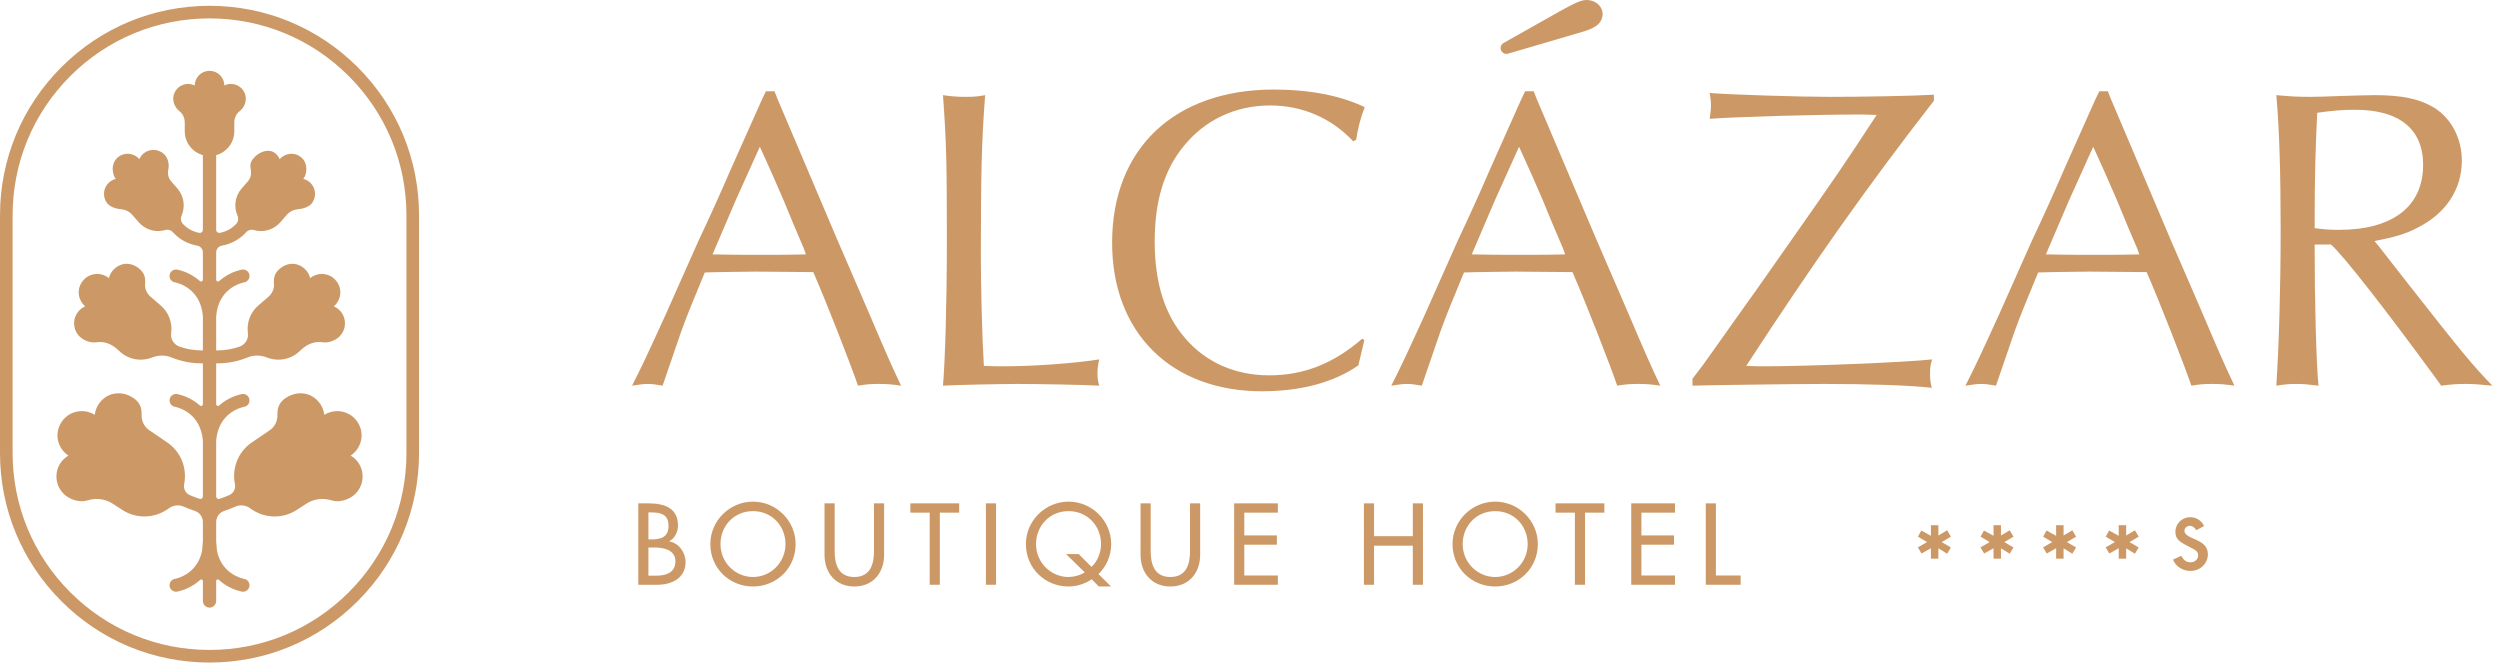 <?xml version="1.0" encoding="UTF-8" standalone="no"?><!DOCTYPE svg PUBLIC "-//W3C//DTD SVG 1.1//EN" "http://www.w3.org/Graphics/SVG/1.1/DTD/svg11.dtd"><svg width="100%" height="100%" viewBox="0 0 283 75" version="1.1" xmlns="http://www.w3.org/2000/svg" xmlns:xlink="http://www.w3.org/1999/xlink" xml:space="preserve" xmlns:serif="http://www.serif.com/" style="fill-rule:evenodd;clip-rule:evenodd;stroke-linejoin:round;stroke-miterlimit:2;"><path d="M36.71,46.963c-0.079,-0.721 -0.444,-1.421 -1.106,-1.922c-0.931,-0.705 -2.192,-0.675 -3.178,-0.048c-0.64,0.408 -1.057,0.95 -1.021,1.955c0.024,0.694 -0.285,1.358 -0.859,1.749l-1.953,1.328c-1.029,0.667 -1.736,1.694 -1.992,2.892c-0.136,0.635 -0.136,1.277 -0.007,1.894c0.107,0.514 -0.174,1.037 -0.657,1.244c-0.36,0.154 -0.727,0.293 -1.099,0.415c-0.18,0.06 -0.366,-0.074 -0.367,-0.264l0,-6.321c0.26,-3.287 3.036,-3.808 3.16,-3.83c0.4,-0.065 0.67,-0.442 0.605,-0.842c-0.065,-0.401 -0.444,-0.672 -0.845,-0.607c-0.045,0.007 -1.138,0.192 -2.218,1c-0.118,0.088 -0.24,0.187 -0.361,0.296c-0.131,0.117 -0.34,0.025 -0.341,-0.15l0,-4.619l0.139,0c1.186,0 2.349,-0.23 3.433,-0.674c0.704,-0.289 1.484,-0.265 2.192,0.014c0.308,0.121 0.637,0.199 0.976,0.228c0.104,0.01 0.207,0.014 0.311,0.014c0.817,0 1.601,-0.284 2.236,-0.817l0.445,-0.401c0.629,-0.566 1.473,-0.886 2.308,-0.754c0.726,0.115 1.479,-0.23 1.908,-0.643c0.767,-0.74 0.845,-1.972 0.177,-2.805c-0.219,-0.274 -0.497,-0.48 -0.802,-0.612c0.008,-0.008 0.018,-0.015 0.026,-0.024c0.677,-0.599 0.909,-1.581 0.53,-2.401c-0.323,-0.699 -0.942,-1.146 -1.668,-1.232c-0.563,-0.067 -1.134,0.1 -1.572,0.459c-0.144,-0.609 -0.565,-1.164 -1.249,-1.466c-0.687,-0.303 -1.474,-0.149 -2.071,0.305c-0.505,0.384 -0.868,0.871 -0.778,1.774c0.058,0.577 -0.204,1.14 -0.644,1.517l-1.095,0.939c-0.956,0.802 -1.372,2.011 -1.209,3.163c0.092,0.659 -0.313,1.298 -0.94,1.519c-0.803,0.282 -1.651,0.428 -2.514,0.428l-0.139,0l0,-3.868c0.26,-3.287 3.036,-3.808 3.16,-3.83c0.4,-0.065 0.67,-0.442 0.605,-0.842c-0.065,-0.401 -0.444,-0.673 -0.845,-0.607c-0.045,0.007 -1.138,0.192 -2.218,0.999c-0.118,0.089 -0.24,0.188 -0.361,0.297c-0.131,0.117 -0.34,0.025 -0.341,-0.151l0,-3.089c0.001,-0.375 0.268,-0.702 0.638,-0.766c1.042,-0.178 2.008,-0.7 2.728,-1.491l0.041,-0.045c0.213,-0.233 0.54,-0.324 0.844,-0.234c0.263,0.078 0.538,0.118 0.818,0.118c0.156,-0 0.312,-0.012 0.47,-0.038c0.704,-0.113 1.337,-0.494 1.795,-1.04l0.679,-0.778c0.332,-0.381 0.808,-0.583 1.312,-0.624c0.602,-0.049 1.242,-0.299 1.541,-0.709c0.522,-0.719 0.408,-1.741 -0.261,-2.328c-0.219,-0.193 -0.477,-0.322 -0.747,-0.386c0.14,-0.17 0.247,-0.356 0.323,-0.795c0.099,-0.576 -0.058,-1.191 -0.488,-1.587c-0.35,-0.323 -0.802,-0.486 -1.277,-0.458c-0.471,0.026 -0.916,0.246 -1.223,0.604c-0.11,-0.255 -0.281,-0.486 -0.509,-0.669c-0.694,-0.556 -1.721,-0.206 -2.338,0.434c-0.358,0.371 -0.574,0.716 -0.432,1.405c0.097,0.474 0.001,0.967 -0.317,1.332l-0.75,0.861c-0.735,0.877 -0.863,2.063 -0.43,3.045c0.139,0.314 0.075,0.675 -0.158,0.926c-0.496,0.534 -1.153,0.887 -1.863,1.009c-0.207,0.036 -0.395,-0.128 -0.396,-0.338l0,-8.46c1.182,-0.33 2.052,-1.415 2.052,-2.701l-0,-0.99c-0,-0.504 0.217,-0.992 0.616,-1.299c0.253,-0.195 0.435,-0.451 0.547,-0.721c0.081,-0.187 0.129,-0.389 0.138,-0.598l0,-0.003c0.002,-0.027 0.003,-0.054 0.002,-0.082c0,-0.033 -0,-0.066 -0.003,-0.098c0,-0.003 0,-0.006 0,-0.009c-0.026,-0.374 -0.178,-0.715 -0.413,-0.983c-0.025,-0.029 -0.052,-0.055 -0.079,-0.083c-0.009,-0.008 -0.017,-0.018 -0.026,-0.027c-0.016,-0.014 -0.032,-0.027 -0.048,-0.041c-0.288,-0.256 -0.663,-0.416 -1.07,-0.425l-0,0c-0.235,-0.006 -0.46,0.039 -0.666,0.123c-0.043,0.017 -0.084,0.035 -0.125,0.055c0,-0.014 -0,-0.028 -0.001,-0.042c-0,-0.005 -0.001,-0.01 -0.001,-0.016c-0.002,-0.043 -0.006,-0.086 -0.011,-0.129c-0.001,-0.01 -0.003,-0.021 -0.005,-0.031c-0.006,-0.044 -0.013,-0.087 -0.023,-0.13l-0.004,-0.017c-0.075,-0.318 -0.243,-0.613 -0.484,-0.84c-0.288,-0.27 -0.65,-0.427 -1.038,-0.451c-0.002,-0 -0.003,-0.001 -0.004,-0.001c-0.003,0 -0.006,0 -0.009,-0c-0.02,-0.001 -0.04,-0.002 -0.061,-0.002c-0.012,-0 -0.025,-0.001 -0.037,-0.001c-0.013,0 -0.025,0.001 -0.038,0.001c-0.02,0 -0.04,0.001 -0.061,0.002c-0.002,0 -0.005,0 -0.008,0c-0.001,0 -0.002,0.001 -0.004,0.001c-0.388,0.024 -0.751,0.181 -1.038,0.451c-0.242,0.227 -0.409,0.522 -0.484,0.84l-0.004,0.017c-0.01,0.043 -0.017,0.086 -0.024,0.13c-0.001,0.01 -0.003,0.021 -0.004,0.031c-0.005,0.043 -0.009,0.086 -0.011,0.129c-0,0.006 -0.001,0.011 -0.001,0.016c-0.001,0.014 -0.001,0.028 -0.001,0.042c-0.041,-0.02 -0.083,-0.038 -0.125,-0.055c-0.207,-0.084 -0.432,-0.129 -0.666,-0.123l-0,0c-0.407,0.009 -0.782,0.169 -1.071,0.425c-0.015,0.014 -0.032,0.027 -0.047,0.041c-0.009,0.009 -0.017,0.019 -0.026,0.027c-0.027,0.028 -0.054,0.054 -0.08,0.083c-0.234,0.268 -0.386,0.609 -0.412,0.983l-0,0.009c-0.003,0.032 -0.004,0.065 -0.004,0.098c0,0.028 0.001,0.055 0.002,0.082l0,0.003c0.01,0.209 0.057,0.411 0.139,0.598c0.112,0.27 0.293,0.526 0.547,0.721c0.399,0.307 0.616,0.795 0.616,1.299l0,0.99c0,1.286 0.87,2.371 2.051,2.701l0,8.46c-0.001,0.21 -0.189,0.374 -0.395,0.338c-0.71,-0.122 -1.368,-0.475 -1.863,-1.009c-0.233,-0.251 -0.297,-0.612 -0.158,-0.926c0.433,-0.982 0.305,-2.168 -0.43,-3.045l-0.75,-0.861c-0.318,-0.365 -0.415,-0.858 -0.317,-1.332c0.142,-0.689 -0.075,-1.32 -0.432,-1.691c-0.617,-0.639 -1.644,-0.704 -2.338,-0.148c-0.228,0.183 -0.4,0.414 -0.51,0.669c-0.307,-0.358 -0.751,-0.578 -1.222,-0.604c-0.475,-0.028 -0.928,0.135 -1.278,0.458c-0.429,0.396 -0.587,1.011 -0.487,1.587c0.076,0.439 0.183,0.625 0.323,0.795c-0.27,0.064 -0.528,0.193 -0.748,0.386c-0.668,0.587 -0.783,1.609 -0.26,2.328c0.299,0.41 0.939,0.66 1.541,0.709c0.503,0.041 0.98,0.243 1.312,0.624l0.679,0.778c0.458,0.546 1.091,0.927 1.795,1.04c0.158,0.026 0.314,0.038 0.47,0.038c0.28,-0 0.555,-0.04 0.818,-0.118c0.304,-0.09 0.631,0.001 0.844,0.234l0.04,0.045c0.721,0.791 1.687,1.313 2.729,1.491c0.37,0.064 0.636,0.391 0.637,0.766l0,3.089c-0.001,0.176 -0.209,0.268 -0.34,0.151c-0.122,-0.109 -0.243,-0.208 -0.361,-0.297c-1.08,-0.807 -2.173,-0.992 -2.219,-0.999c-0.4,-0.066 -0.779,0.206 -0.844,0.607c-0.066,0.4 0.204,0.777 0.605,0.842c0.124,0.022 2.9,0.543 3.159,3.83l0,3.868l-0.139,0c-0.862,0 -1.71,-0.146 -2.513,-0.428c-0.627,-0.221 -1.033,-0.86 -0.94,-1.519c0.163,-1.152 -0.254,-2.361 -1.209,-3.163l-1.095,-0.939c-0.44,-0.377 -0.702,-0.94 -0.644,-1.517c0.09,-0.903 -0.273,-1.39 -0.778,-1.774c-0.598,-0.454 -1.384,-0.608 -2.071,-0.305c-0.684,0.302 -1.105,0.857 -1.249,1.466c-0.438,-0.359 -1.009,-0.526 -1.572,-0.459c-0.727,0.086 -1.345,0.533 -1.669,1.232c-0.379,0.82 -0.146,1.802 0.53,2.401c0.009,0.009 0.018,0.016 0.027,0.024c-0.306,0.132 -0.583,0.338 -0.802,0.612c-0.668,0.833 -0.59,2.065 0.177,2.805c0.429,0.413 1.182,0.758 1.907,0.643c0.836,-0.132 1.68,0.188 2.308,0.754l0.446,0.401c0.634,0.533 1.418,0.817 2.236,0.817c0.103,0 0.207,-0.004 0.311,-0.014c0.339,-0.029 0.667,-0.107 0.976,-0.228c0.708,-0.279 1.488,-0.303 2.192,-0.014c1.084,0.444 2.247,0.674 3.432,0.674l0.139,0l0,4.619c-0.001,0.175 -0.209,0.267 -0.34,0.15c-0.122,-0.109 -0.243,-0.208 -0.361,-0.296c-1.08,-0.808 -2.173,-0.993 -2.219,-1c-0.4,-0.065 -0.779,0.206 -0.844,0.607c-0.066,0.4 0.204,0.777 0.605,0.842c0.124,0.022 2.9,0.543 3.159,3.83l0,6.321c-0.001,0.19 -0.186,0.324 -0.367,0.264c-0.372,-0.122 -0.739,-0.261 -1.099,-0.415c-0.482,-0.207 -0.763,-0.73 -0.656,-1.244c0.129,-0.617 0.129,-1.259 -0.007,-1.894c-0.256,-1.198 -0.963,-2.225 -1.992,-2.892l-1.953,-1.328c-0.574,-0.391 -0.884,-1.055 -0.859,-1.749c0.035,-1.005 -0.381,-1.547 -1.022,-1.955c-0.985,-0.627 -2.246,-0.657 -3.177,0.048c-0.662,0.501 -1.027,1.201 -1.106,1.922c-0.629,-0.398 -1.402,-0.524 -2.125,-0.346c-0.91,0.224 -1.63,0.877 -1.953,1.8c-0.403,1.151 0.051,2.442 1.057,3.131c0.012,0.008 0.024,0.016 0.036,0.024c-0.379,0.221 -0.707,0.536 -0.949,0.928c-0.738,1.196 -0.436,2.791 0.685,3.634c0.602,0.451 1.567,0.773 2.423,0.509c0.959,-0.296 1.996,-0.183 2.838,0.362l1.115,0.723c0.769,0.498 1.633,0.736 2.488,0.736c0.978,-0 1.944,-0.312 2.741,-0.903c0.496,-0.367 1.136,-0.463 1.701,-0.215c0.42,0.185 0.847,0.35 1.282,0.496c0.538,0.18 0.899,0.684 0.899,1.252l0,2.18c-0.025,0.299 -0.066,0.784 -0.092,1.083c-0.549,2.693 -2.945,3.147 -3.066,3.168c-0.399,0.067 -0.669,0.443 -0.605,0.842c0.059,0.361 0.371,0.617 0.725,0.617c0.039,0 0.078,-0.003 0.118,-0.009c0.046,-0.008 1.139,-0.192 2.219,-1.001c0.133,-0.099 0.27,-0.211 0.406,-0.337c0.113,-0.103 0.294,-0.026 0.295,0.127l0,2.263c0,0.275 0.148,0.515 0.368,0.647c0.004,0.002 0.008,0.005 0.013,0.008c0.01,0.005 0.02,0.011 0.031,0.016c0.014,0.008 0.03,0.015 0.045,0.022c0.005,0.002 0.011,0.004 0.016,0.006c0.021,0.009 0.042,0.016 0.064,0.023c0.002,0.001 0.005,0.002 0.008,0.002c0.023,0.007 0.048,0.013 0.072,0.017c0.002,0.001 0.004,0.001 0.006,0.002c0.002,-0 0.005,0.001 0.007,0.001c0.013,0.002 0.026,0.003 0.039,0.004c0.014,0.002 0.028,0.004 0.042,0.004c0.015,0.001 0.028,0.001 0.043,0.001c0.014,-0 0.028,0 0.043,-0.001c0.014,-0 0.028,-0.002 0.042,-0.004c0.013,-0.001 0.025,-0.002 0.038,-0.004c0.003,-0 0.005,-0.001 0.008,-0.001c0.002,-0.001 0.003,-0.001 0.005,-0.002c0.025,-0.004 0.05,-0.01 0.073,-0.017c0.003,-0 0.006,-0.001 0.008,-0.002c0.022,-0.007 0.043,-0.014 0.064,-0.023c0.005,-0.002 0.01,-0.004 0.016,-0.006c0.015,-0.007 0.03,-0.014 0.045,-0.022c0.01,-0.005 0.021,-0.011 0.031,-0.016c0.004,-0.003 0.009,-0.006 0.013,-0.008c0.22,-0.132 0.367,-0.372 0.367,-0.647l0,-2.263c0.001,-0.153 0.183,-0.23 0.296,-0.127c0.136,0.126 0.273,0.238 0.406,0.337c1.08,0.809 2.173,0.993 2.218,1.001c0.04,0.006 0.08,0.009 0.119,0.009c0.354,0 0.666,-0.256 0.724,-0.617c0.065,-0.399 -0.205,-0.775 -0.604,-0.842c-0.122,-0.021 -2.518,-0.475 -3.066,-3.168c-0.026,-0.298 -0.067,-0.784 -0.093,-1.083l0,-2.18c0,-0.568 0.362,-1.072 0.9,-1.252c0.434,-0.146 0.862,-0.311 1.282,-0.496c0.564,-0.248 1.205,-0.152 1.701,0.215c0.797,0.591 1.763,0.903 2.741,0.903c0.855,-0 1.719,-0.238 2.488,-0.736l1.115,-0.723c0.842,-0.545 1.879,-0.658 2.838,-0.362c0.856,0.264 1.821,-0.058 2.423,-0.509c1.121,-0.843 1.422,-2.438 0.685,-3.634c-0.242,-0.392 -0.57,-0.707 -0.949,-0.928c0.012,-0.008 0.024,-0.016 0.036,-0.024c1.006,-0.689 1.46,-1.98 1.057,-3.131c-0.323,-0.923 -1.043,-1.576 -1.953,-1.8c-0.723,-0.178 -1.496,-0.052 -2.125,0.346" style="fill:#c96;fill-rule:nonzero;"/><path d="M23.718,2.084c5.954,0 11.551,2.319 15.762,6.529c4.21,4.21 6.529,9.808 6.529,15.762l-0,26.907c-0,5.954 -2.319,11.552 -6.529,15.762c-4.211,4.21 -9.808,6.529 -15.762,6.529c-5.954,-0 -11.552,-2.319 -15.762,-6.529c-4.21,-4.21 -6.528,-9.808 -6.528,-15.762l-0,-26.907c-0,-5.954 2.318,-11.552 6.528,-15.762c4.21,-4.21 9.808,-6.529 15.762,-6.529m-0,-1.427c-6.335,0 -12.291,2.467 -16.771,6.947c-4.48,4.48 -6.947,10.436 -6.947,16.771l-0,26.907c-0,6.335 2.467,12.291 6.947,16.771c4.48,4.48 10.436,6.947 16.771,6.947c6.335,-0 12.291,-2.467 16.771,-6.947c4.48,-4.479 6.947,-10.435 6.947,-16.771l-0,-26.907c-0,-6.335 -2.467,-12.291 -6.947,-16.771c-4.48,-4.48 -10.436,-6.947 -16.771,-6.947" style="fill:#c96;fill-rule:nonzero;"/><path d="M88.015,11.207l3.315,7.797l3.41,8.039l3.604,8.332c2.048,4.824 2.536,5.896 3.655,8.283c-1.023,-0.147 -1.558,-0.196 -2.533,-0.196c-0.926,0 -1.463,0.049 -2.339,0.196c-0.876,-2.534 -3.557,-9.404 -5.067,-12.863l-0.877,-0l-5.555,-0.049c-0.047,0 -4.726,0.049 -5.845,0.098c-1.171,2.826 -2.097,5.067 -2.485,6.188c-0.05,0.048 -1.023,2.971 -2.291,6.626c-0.829,-0.147 -1.218,-0.196 -1.656,-0.196c-0.488,0 -0.829,0.049 -1.803,0.196c1.023,-1.999 1.754,-3.557 3.8,-8.04c1.217,-2.777 2.485,-5.554 3.751,-8.429c1.268,-2.68 2.436,-5.262 3.655,-8.087c1.121,-2.485 2.29,-5.117 3.458,-7.748l0.489,-1.023l0.973,0l0.341,0.876Zm-2.289,6.043l-2.436,5.407l-2.339,5.459l-0.292,0.681c2.241,0.048 3.166,0.048 5.604,0.048c2.144,0 3.312,0 4.968,-0.048l-0.243,-0.681c-0.78,-1.804 -1.558,-3.656 -2.291,-5.459c-0.876,-2.046 -1.607,-3.702 -2.677,-6.04l-0.294,0.633Z" style="fill:#c96;fill-rule:nonzero;"/><path d="M109.374,10.964c0.927,0 1.364,-0.049 2.144,-0.194c-0.388,5.116 -0.486,8.673 -0.486,18.32c-0,3.167 0.145,9.208 0.341,12.326c0.974,0.049 1.462,0.049 2.144,0.049c3.605,0 8.136,-0.341 10.913,-0.78c-0.145,0.633 -0.195,1.023 -0.195,1.609c-0,0.535 0.05,0.827 0.195,1.364c-1.509,-0.098 -7.114,-0.196 -9.306,-0.196c-1.462,0 -6.675,0.098 -8.38,0.196c0.243,-2.875 0.439,-9.258 0.439,-16.371c-0,-8.916 -0.049,-11.109 -0.439,-16.517c0.975,0.145 1.559,0.194 2.63,0.194" style="fill:#c96;fill-rule:nonzero;"/><path d="M154.442,38.493l-0.098,0.438l-0.243,1.023l-0.245,1.023l-0.096,0.39c-2.826,1.95 -6.53,2.924 -10.915,2.924c-10.28,0 -16.955,-6.627 -16.955,-16.81c-0,-10.67 7.064,-17.345 18.319,-17.345c3.996,-0 7.552,0.681 10.281,1.998c-0.439,1.072 -0.78,2.387 -0.975,3.702l-0.341,0.147c-2.483,-2.631 -5.749,-4.044 -9.402,-4.044c-3.947,-0 -7.408,1.656 -9.795,4.629c-2.192,2.679 -3.264,6.187 -3.264,10.767c0,4.677 1.121,8.283 3.459,10.963c2.339,2.728 5.653,4.19 9.502,4.19c3.897,0 7.26,-1.315 10.523,-4.141l0.245,0.146Z" style="fill:#c96;fill-rule:nonzero;"/><path d="M173.958,11.207l3.314,7.797l3.41,8.039l3.605,8.332c2.048,4.824 2.536,5.896 3.655,8.283c-1.023,-0.147 -1.558,-0.196 -2.534,-0.196c-0.925,0 -1.462,0.049 -2.338,0.196c-0.877,-2.534 -3.557,-9.404 -5.067,-12.863l-0.878,-0l-5.554,-0.049c-0.048,0 -4.726,0.049 -5.846,0.098c-1.171,2.826 -2.096,5.067 -2.485,6.187c-0.05,0.05 -1.023,2.972 -2.29,6.627c-0.829,-0.147 -1.218,-0.196 -1.657,-0.196c-0.487,0 -0.829,0.049 -1.803,0.196c1.023,-1.999 1.754,-3.557 3.8,-8.04c1.218,-2.777 2.486,-5.554 3.752,-8.429c1.268,-2.68 2.436,-5.263 3.655,-8.087c1.121,-2.485 2.289,-5.117 3.458,-7.748l0.489,-1.023l0.973,0l0.341,0.876Zm-2.289,6.043l-2.437,5.407l-2.338,5.459l-0.292,0.682c2.24,0.047 3.166,0.047 5.603,0.047c2.144,0 3.313,0 4.969,-0.047l-0.243,-0.682c-0.78,-1.804 -1.559,-3.656 -2.291,-5.459c-0.876,-2.046 -1.607,-3.702 -2.678,-6.04l-0.293,0.633Zm4.851,-15.947c2.2,-1.224 2.752,-1.441 3.606,-1.235c0.899,0.218 1.451,1.053 1.256,1.858c-0.194,0.805 -0.806,1.259 -2.315,1.697l-8.355,2.452c-0.111,0.033 -0.228,0.036 -0.341,0.009c-0.582,-0.141 -0.691,-0.923 -0.169,-1.217l6.318,-3.564Z" style="fill:#c96;fill-rule:nonzero;"/><path d="M218.92,11.403c-7.504,9.647 -13.594,18.271 -21.245,30.013c0.927,0.049 1.755,0.049 2.096,0.049c4.726,-0 15.835,-0.439 18.954,-0.78c-0.196,0.586 -0.244,0.829 -0.244,1.657c0,0.634 0.048,0.926 0.195,1.559c-2.484,-0.292 -7.407,-0.439 -12.182,-0.439c-3.312,0 -13.788,0.147 -14.907,0.196l-0,-0.78c0.876,-1.121 1.266,-1.656 2.337,-3.167c1.803,-2.534 3.363,-4.775 5.019,-7.065l3.557,-5.067c5.506,-7.844 6.041,-8.624 9.939,-14.568l-1.607,-0.049c-5.118,-0 -13.984,0.244 -17.297,0.487c0.098,-0.682 0.146,-1.072 0.146,-1.56c-0,-0.437 -0.048,-0.73 -0.146,-1.364c2.338,0.196 10.376,0.439 13.447,0.439c3.85,0 9.501,-0.098 11.938,-0.243l0,0.682Z" style="fill:#c96;fill-rule:nonzero;"/><path d="M238.953,11.207l3.314,7.797l3.41,8.039l3.605,8.332c2.048,4.824 2.534,5.896 3.655,8.283c-1.023,-0.147 -1.56,-0.196 -2.534,-0.196c-0.927,0 -1.462,0.049 -2.338,0.196c-0.878,-2.534 -3.558,-9.404 -5.068,-12.863l-0.877,-0l-5.554,-0.049c-0.049,0 -4.726,0.049 -5.847,0.098c-1.17,2.826 -2.095,5.067 -2.485,6.188c-0.049,0.048 -1.023,2.971 -2.289,6.626c-0.829,-0.147 -1.219,-0.196 -1.658,-0.196c-0.487,0 -0.828,0.049 -1.803,0.196c1.023,-1.999 1.755,-3.557 3.802,-8.04c1.217,-2.777 2.485,-5.554 3.751,-8.429c1.266,-2.68 2.435,-5.262 3.654,-8.087c1.121,-2.485 2.289,-5.117 3.459,-7.748l0.488,-1.023l0.974,0l0.341,0.876Zm-2.291,6.043l-2.435,5.407l-2.339,5.459l-0.293,0.681c2.242,0.048 3.168,0.048 5.604,0.048c2.144,0 3.312,0 4.97,-0.048l-0.243,-0.681c-0.78,-1.804 -1.56,-3.656 -2.291,-5.459c-0.876,-2.046 -1.609,-3.702 -2.679,-6.04l-0.294,0.633Z" style="fill:#c96;fill-rule:nonzero;"/><path d="M262.017,27.677c-0,6.675 0.194,13.69 0.439,15.981c-1.17,-0.147 -1.754,-0.196 -2.534,-0.196c-0.78,0 -1.315,0.049 -2.242,0.196c0.293,-4.386 0.489,-11.109 0.489,-17.687c0,-6.432 -0.148,-11.353 -0.489,-15.201c1.56,0.145 2.437,0.194 3.9,0.194c0.827,0 1.995,-0.049 3.36,-0.098c1.706,-0.048 3.217,-0.096 3.899,-0.096c3.117,-0 5.116,0.437 6.772,1.461c1.899,1.218 3.069,3.459 3.069,5.944c0,3.265 -1.801,5.993 -5.019,7.601c-1.266,0.682 -2.581,1.072 -4.872,1.511l0.488,0.584l3.118,3.996c6.189,7.893 7.553,9.549 9.745,11.791c-1.462,-0.147 -2.192,-0.196 -3.07,-0.196c-0.925,0 -1.56,0.049 -2.728,0.196l-0.488,-0.682c-5.701,-7.797 -10.476,-13.935 -11.985,-15.299l-1.852,-0Zm2.73,-1.657c6.088,0 9.549,-2.632 9.549,-7.357c-0,-4.045 -2.681,-6.237 -7.699,-6.237c-1.315,0 -2.63,0.098 -4.288,0.341c-0.194,4.19 -0.292,6.627 -0.292,13.058c1.023,0.146 1.803,0.195 2.73,0.195" style="fill:#c96;fill-rule:nonzero;"/><path d="M72.254,56.98l1.124,-0c1.736,-0 3.373,0.452 3.373,2.53c0,0.672 -0.366,1.454 -0.989,1.748l-0,0.024c1.087,0.196 1.845,1.259 1.845,2.335c-0,1.846 -1.577,2.579 -3.202,2.579l-2.151,-0l-0,-9.216Zm1.148,4.082l0.294,0c1.088,0 1.98,-0.22 1.98,-1.54c-0,-1.296 -0.88,-1.515 -1.956,-1.515l-0.318,-0l0,3.055Zm0,4.107l0.88,0c1.064,0 2.176,-0.318 2.176,-1.626c0,-1.295 -1.32,-1.564 -2.347,-1.564l-0.709,-0l0,3.19Z" style="fill:#c96;fill-rule:nonzero;"/><path d="M90.065,61.588c-0,2.738 -2.163,4.803 -4.828,4.803c-2.664,0 -4.828,-2.065 -4.828,-4.803c-0,-2.64 2.188,-4.804 4.828,-4.804c2.64,0 4.828,2.164 4.828,4.804m-1.149,-0c-0,-2.029 -1.516,-3.728 -3.679,-3.728c-2.164,-0 -3.679,1.699 -3.679,3.728c-0,2.102 1.687,3.728 3.679,3.728c1.992,-0 3.679,-1.626 3.679,-3.728" style="fill:#c96;fill-rule:nonzero;"/><path d="M94.484,56.98l0,5.439c0,1.504 0.453,2.897 2.225,2.897c1.772,-0 2.224,-1.393 2.224,-2.897l-0,-5.439l1.149,-0l0,5.83c0,2.029 -1.259,3.582 -3.373,3.582c-2.115,-0 -3.374,-1.553 -3.374,-3.582l0,-5.83l1.149,-0Z" style="fill:#c96;fill-rule:nonzero;"/><path d="M106.388,66.196l-1.149,-0l0,-8.165l-2.188,-0l-0,-1.051l5.525,-0l-0,1.051l-2.188,-0l-0,8.165Z" style="fill:#c96;fill-rule:nonzero;"/><rect x="111.604" y="56.979" width="1.149" height="9.216" style="fill:#c96;"/><path d="M124.381,66.391l-0.794,-0.818c-0.758,0.525 -1.748,0.818 -2.628,0.818c-2.664,0 -4.828,-2.065 -4.828,-4.803c0,-2.64 2.188,-4.804 4.828,-4.804c2.64,0 4.828,2.164 4.828,4.804c0,1.308 -0.538,2.542 -1.442,3.397l1.43,1.406l-1.394,0Zm-0.819,-2.224c0.71,-0.636 1.076,-1.699 1.076,-2.579c0,-2.029 -1.516,-3.728 -3.679,-3.728c-2.163,-0 -3.679,1.699 -3.679,3.728c-0,2.102 1.687,3.728 3.679,3.728c0.562,-0 1.271,-0.171 1.833,-0.526l-2.114,-2.066l1.43,0l1.454,1.443Z" style="fill:#c96;fill-rule:nonzero;"/><path d="M130.26,56.98l0,5.439c0,1.504 0.453,2.897 2.225,2.897c1.772,-0 2.224,-1.393 2.224,-2.897l-0,-5.439l1.149,-0l0,5.83c0,2.029 -1.259,3.582 -3.373,3.582c-2.115,-0 -3.374,-1.553 -3.374,-3.582l0,-5.83l1.149,-0Z" style="fill:#c96;fill-rule:nonzero;"/><path d="M139.705,56.98l4.95,-0l-0,1.051l-3.801,0l-0,2.579l3.691,0l-0,1.051l-3.691,0l-0,3.484l3.801,-0l-0,1.051l-4.95,0l-0,-9.216Z" style="fill:#c96;fill-rule:nonzero;"/><path d="M159.93,60.696l-0,-3.716l1.149,-0l-0,9.216l-1.149,-0l-0,-4.425l-4.388,0l0,4.425l-1.149,-0l-0,-9.216l1.149,-0l0,3.716l4.388,-0Z" style="fill:#c96;fill-rule:nonzero;"/><path d="M174.083,61.588c-0,2.738 -2.164,4.803 -4.829,4.803c-2.664,0 -4.827,-2.065 -4.827,-4.803c-0,-2.64 2.187,-4.804 4.827,-4.804c2.641,0 4.829,2.164 4.829,4.804m-1.15,-0c0,-2.029 -1.515,-3.728 -3.679,-3.728c-2.163,-0 -3.678,1.699 -3.678,3.728c-0,2.102 1.687,3.728 3.678,3.728c1.993,-0 3.679,-1.626 3.679,-3.728" style="fill:#c96;fill-rule:nonzero;"/><path d="M179.425,66.196l-1.149,-0l-0,-8.165l-2.189,-0l0,-1.051l5.525,-0l0,1.051l-2.187,-0l-0,8.165Z" style="fill:#c96;fill-rule:nonzero;"/><path d="M184.659,56.98l4.95,-0l0,1.051l-3.801,0l0,2.579l3.691,0l0,1.051l-3.691,0l0,3.484l3.801,-0l0,1.051l-4.95,0l0,-9.216Z" style="fill:#c96;fill-rule:nonzero;"/><path d="M194.241,65.145l2.799,-0l-0,1.051l-3.948,-0l0,-9.216l1.149,-0l0,8.165Z" style="fill:#c96;fill-rule:nonzero;"/><path d="M219.424,59.455l-0,1.161l0.99,-0.586l0.428,0.721l-1.039,0.611l1.039,0.611l-0.428,0.709l-0.99,-0.611l-0,1.173l-0.844,0l0,-1.185l-1.063,0.598l-0.416,-0.696l1.039,-0.599l-1.027,-0.611l0.379,-0.697l1.088,0.599l0,-1.198l0.844,0Z" style="fill:#c96;fill-rule:nonzero;"/><path d="M226.51,59.455l-0,1.161l0.99,-0.586l0.428,0.721l-1.039,0.611l1.039,0.611l-0.428,0.709l-0.99,-0.611l-0,1.173l-0.843,0l-0,-1.185l-1.064,0.598l-0.416,-0.696l1.039,-0.599l-1.026,-0.611l0.379,-0.697l1.088,0.599l-0,-1.198l0.843,0Z" style="fill:#c96;fill-rule:nonzero;"/><path d="M233.596,59.455l0,1.161l0.99,-0.586l0.428,0.721l-1.039,0.611l1.039,0.611l-0.428,0.709l-0.99,-0.611l0,1.173l-0.843,0l-0,-1.185l-1.064,0.598l-0.415,-0.696l1.039,-0.599l-1.027,-0.611l0.379,-0.697l1.088,0.599l-0,-1.198l0.843,0Z" style="fill:#c96;fill-rule:nonzero;"/><path d="M240.683,59.455l-0,1.161l0.989,-0.586l0.429,0.721l-1.039,0.611l1.039,0.611l-0.429,0.709l-0.989,-0.611l-0,1.173l-0.844,0l0,-1.185l-1.063,0.598l-0.416,-0.696l1.039,-0.599l-1.027,-0.611l0.379,-0.697l1.088,0.599l0,-1.198l0.844,0Z" style="fill:#c96;fill-rule:nonzero;"/><path d="M248.613,60.023c-0.134,-0.281 -0.416,-0.501 -0.733,-0.501c-0.306,0 -0.599,0.245 -0.599,0.563c-0,0.5 0.66,0.721 1.332,1.026c0.672,0.306 1.32,0.721 1.32,1.626c0,1.087 -0.904,1.895 -1.968,1.895c-0.831,-0 -1.675,-0.477 -1.98,-1.284l0.941,-0.428c0.232,0.428 0.514,0.734 1.039,0.734c0.465,-0 0.868,-0.318 0.868,-0.807c-0,-0.306 -0.147,-0.452 -0.403,-0.624l-1.076,-0.574c-0.635,-0.342 -1.1,-0.66 -1.1,-1.442c-0,-0.929 0.758,-1.662 1.687,-1.662c0.696,-0 1.259,0.378 1.564,1.001l-0.892,0.477Z" style="fill:#c96;fill-rule:nonzero;"/></svg>
